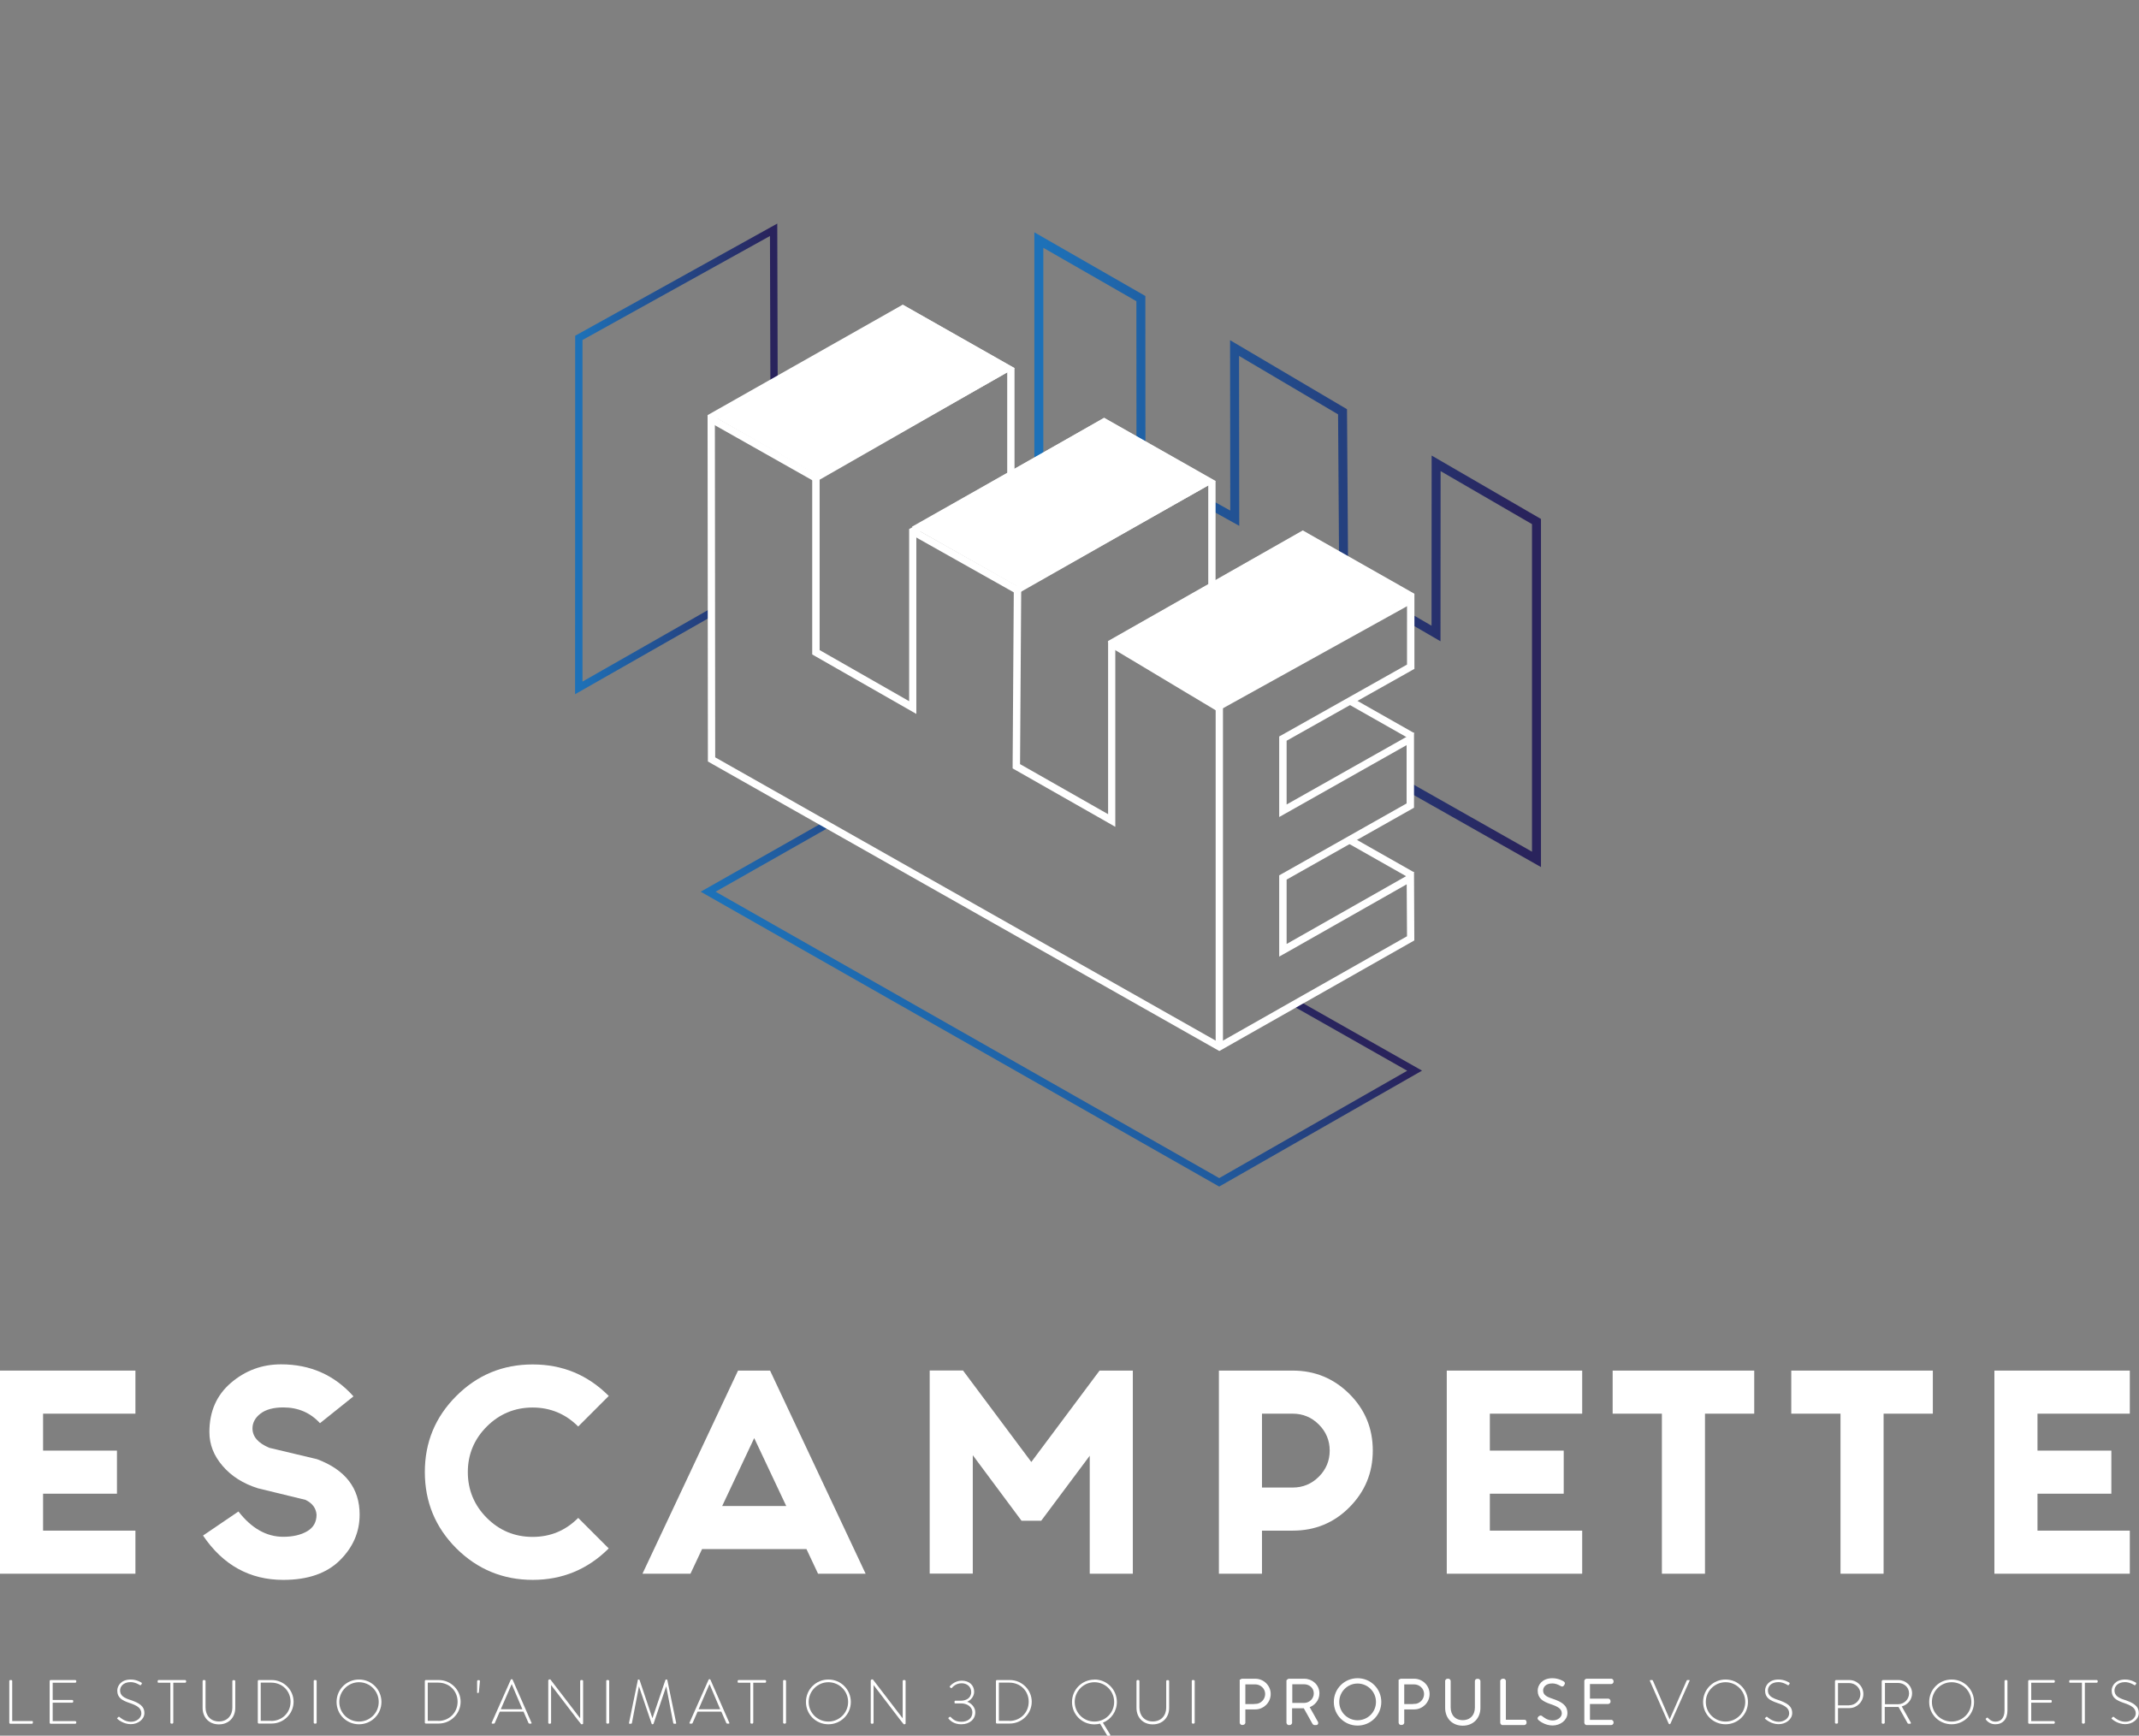 <svg xmlns="http://www.w3.org/2000/svg" xmlns:xlink="http://www.w3.org/1999/xlink" id="Calque_2" data-name="Calque 2" viewBox="0 0 205.02 166.36"><rect x="0" y="0" width="205.02" height="166.36" fill="#808080" stroke="none"/><defs><style>      .cls-1, .cls-2, .cls-3 {        fill: none;      }      .cls-2, .cls-4 {        stroke: #fff;      }      .cls-2, .cls-4, .cls-3 {        stroke-miterlimit: 10;      }      .cls-2, .cls-3 {        stroke-width: .86px;      }      .cls-5 {        clip-path: url(#clippath);      }      .cls-6, .cls-4 {        fill: #fff;      }      .cls-4 {        stroke-width: .25px;      }      .cls-3 {        stroke: url(#Dégradé_sans_nom_11);      }      .cls-7 {        fill: url(#Dégradé_sans_nom_11-3);      }      .cls-8 {        fill: url(#Dégradé_sans_nom_11-2);      }    </style><clipPath id="clippath"><polygon class="cls-1" points="96.29 0 149.37 0 151.37 92.44 134.88 76.68 134.9 57.19 124.71 51.33 116.49 51.85 116.44 46.49 106.2 40.63 99.09 44.82 99 42.64 96.29 42.06 96.29 0"></polygon></clipPath><linearGradient id="D&#xE9;grad&#xE9;_sans_nom_11" data-name="D&#xE9;grad&#xE9; sans nom 11" x1="99.14" y1="52.69" x2="147.7" y2="52.69" gradientUnits="userSpaceOnUse"><stop offset=".02" stop-color="#1d71b8"></stop><stop offset=".96" stop-color="#29235c"></stop></linearGradient><linearGradient id="D&#xE9;grad&#xE9;_sans_nom_11-2" data-name="D&#xE9;grad&#xE9; sans nom 11" x1="55.12" y1="43.98" x2="74.54" y2="43.98" xlink:href="#D&#xE9;grad&#xE9;_sans_nom_11"></linearGradient><linearGradient id="D&#xE9;grad&#xE9;_sans_nom_11-3" data-name="D&#xE9;grad&#xE9; sans nom 11" x1="93.1" y1="105.32" x2="110.36" y2="82.77" xlink:href="#D&#xE9;grad&#xE9;_sans_nom_11"></linearGradient></defs><g id="Calque_1-2" data-name="Calque 1"><g><g><g class="cls-5"><g><polygon class="cls-3" points="99.57 55.36 99.57 23.01 109.35 28.62 109.36 44.67 118.35 49.67 118.33 33.36 128.68 39.47 128.79 55.58 137.64 60.72 137.65 44.41 147.27 49.99 147.27 82.37 99.57 55.36"></polygon><line class="cls-2" x1="111.6" y1="44.01" x2="109.62" y2="45.14"></line><line class="cls-2" x1="130.43" y1="54.68" x2="128.45" y2="55.8"></line></g></g><g><g><polygon class="cls-6" points="109.46 45.1 109.11 44.49 111.15 43.33 111.5 43.94 109.46 45.1"></polygon><polygon class="cls-6" points="128.81 56.06 128.46 55.45 130.49 54.29 130.84 54.9 128.81 56.06"></polygon></g><polygon class="cls-8" points="55.12 66.54 55.13 32.18 74.5 21.43 74.54 36.56 73.84 36.56 73.8 22.62 55.83 32.59 55.83 65.33 68.11 58.33 68.46 58.94 55.12 66.54"></polygon><polygon class="cls-7" points="116.86 113.73 116.68 113.63 67.16 85.47 79.14 78.68 79.48 79.29 68.59 85.47 116.86 112.92 134.88 102.63 124 96.46 124.35 95.85 136.3 102.62 116.86 113.73"></polygon><rect class="cls-6" x="72.93" y="37.02" width=".7" height="12.04" transform="translate(-.24 85.68) rotate(-60.54)"></rect><rect class="cls-6" x="92.26" y="47.8" width=".7" height="12" transform="translate(.32 108.15) rotate(-60.64)"></rect><polygon class="cls-6" points="97.24 35.3 86.54 29.23 68.28 39.85 78.72 45.79 97.24 35.3"></polygon><polygon class="cls-6" points="116.51 46.14 105.82 40.07 87.4 50.49 98.08 56.53 116.51 46.14"></polygon><polygon class="cls-6" points="135.55 56.96 124.86 50.89 106.17 61.51 116.87 67.66 135.55 56.96"></polygon><polygon class="cls-1" points="67.84 73.09 67.84 39.86 78.54 45.89 78.56 62.38 87.14 67.25 87.12 50.49 97.75 56.77 97.86 73.32 106.15 78.05 106.23 61.47 116.85 67.66 116.86 100.84 67.84 73.09"></polygon><rect class="cls-6" x="96.54" y="35.28" width=".7" height="10.12"></rect><rect class="cls-6" x="115.81" y="46.12" width=".7" height="10.12"></rect><path class="cls-6" d="m86.54,30.03l9.29,5.27-17.63,10.09-.35.2v17.14l.35.2,8.58,4.9,1.05.6v-17.3l17.99-10.27,9.28,5.26-17.58,9.99-.35.2v.4s-.11,16.53-.11,16.53v.41s.35.2.35.2l8.44,4.8,1.05.6v-17.4l17.96-10.2,10,5.67v6.38l-11.89,6.69-.36.2v7.72l1.05-.59,11.16-6.3v5.59l-11.85,6.69-.36.2v7.79l1.05-.59,11.17-6.34.03,4.98-17.99,10.2-48.32-27.35-.03-32.39,18.03-10.2m0-.81l-18.73,10.6.03,33.2,49.02,27.75,18.69-10.6-.03-6.59-12.21,6.93v-6.17l12.21-6.89v-7.2l-12.21,6.89v-6.11l12.25-6.89v-7.2l-10.7-6.07-18.66,10.6v16.6l-8.44-4.8.11-16.53,18.65-10.6-10.7-6.07-18.69,10.67v16.5l-8.58-4.9v-16.33l18.69-10.7-10.7-6.07h0Z"></path><rect class="cls-6" x="116.52" y="67.47" width=".7" height="32.81"></rect><polygon class="cls-6" points="116.69 68.18 106.39 62.01 106.75 61.41 116.7 67.37 135.2 57.11 135.54 57.73 116.69 68.18"></polygon><rect class="cls-6" x="132.05" y="65.46" width=".7" height="6.83" transform="translate(7.17 150.07) rotate(-60.44)"></rect><rect class="cls-6" x="132.01" y="78.79" width=".7" height="6.83" transform="translate(-4.44 156.79) rotate(-60.44)"></rect></g></g><g><path class="cls-6" d="m12.98,131.37v4.13H4.13v3.54h7.08v4.13h-7.08v3.54h8.85v4.13H0v-19.47h12.98Z"></path><path class="cls-6" d="m22.85,144.87c1.26,1.62,2.69,2.43,4.3,2.43.93,0,1.69-.18,2.29-.53.6-.35.9-.88.9-1.59-.05-.63-.4-1.1-1.06-1.42l-4.56-1.11c-1.4-.44-2.53-1.15-3.38-2.14-.85-.98-1.27-2.06-1.27-3.25,0-1.97.69-3.54,2.07-4.72,1.38-1.18,2.98-1.77,4.8-1.77,2.8,0,5.11,1.02,6.94,3.07l-3.21,2.57c-.93-1.01-2.1-1.51-3.52-1.51-.94,0-1.67.2-2.18.59-.51.39-.77.87-.77,1.42,0,.79.54,1.41,1.61,1.86l4.58,1.09c2.72,1.02,4.08,2.79,4.08,5.31,0,1.67-.63,3.13-1.89,4.38s-3.07,1.88-5.43,1.88c-3.21,0-5.78-1.42-7.69-4.25l3.4-2.31Z"></path><path class="cls-6" d="m58.35,148.41c-2.01,2.01-4.45,3.02-7.29,3.02s-5.3-1.01-7.32-3.02c-2.01-2.01-3.02-4.45-3.02-7.32s1.01-5.28,3.02-7.29,4.45-3.02,7.32-3.02,5.28,1.01,7.29,3.02l-2.93,2.93c-1.21-1.21-2.67-1.82-4.37-1.82s-3.18.61-4.39,1.82c-1.21,1.21-1.82,2.67-1.82,4.37s.61,3.18,1.82,4.39,2.67,1.82,4.39,1.82,3.16-.61,4.37-1.82l2.93,2.93Z"></path><path class="cls-6" d="m77.3,148.48h-10.01l-1.11,2.36h-4.6l9.16-19.47h3.07l9.16,19.47h-4.56l-1.11-2.36Zm-1.94-4.13l-3.07-6.51-3.07,6.51h6.14Z"></path><path class="cls-6" d="m92.31,131.37l6.54,8.76,6.54-8.76h3.19v19.47h-4.13v-11.31l-4.65,6.23h-1.89l-4.67-6.28v11.35h-4.13v-19.47h3.21Z"></path><path class="cls-6" d="m120.96,146.71v4.13h-4.13v-19.47h7.08c2.12,0,3.93.75,5.43,2.24,1.5,1.5,2.24,3.3,2.24,5.43s-.75,3.93-2.24,5.43c-1.49,1.5-3.3,2.24-5.43,2.24h-2.95Zm0-11.21v7.08h2.95c.97,0,1.81-.35,2.5-1.04.69-.69,1.04-1.53,1.04-2.5s-.35-1.81-1.04-2.5c-.69-.69-1.53-1.04-2.5-1.04h-2.95Z"></path><path class="cls-6" d="m151.65,131.37v4.13h-8.85v3.54h7.08v4.13h-7.08v3.54h8.85v4.13h-12.98v-19.47h12.98Z"></path><path class="cls-6" d="m168.14,131.37v4.13h-4.72v15.34h-4.13v-15.34h-4.72v-4.13h13.57Z"></path><path class="cls-6" d="m185.26,131.37v4.13h-4.72v15.34h-4.13v-15.34h-4.72v-4.13h13.57Z"></path><path class="cls-6" d="m204.14,131.37v4.13h-8.85v3.54h7.08v4.13h-7.08v3.54h8.85v4.13h-12.98v-19.47h12.98Z"></path></g><g><path class="cls-6" d="m.89,161.11s.04-.08.08-.08h.13s.07.04.07.08v3.85h1.9c.07,0,.08.04.08.08v.11s-.04.07-.08.07H.97s-.08-.04-.08-.08v-4.02Z"></path><path class="cls-6" d="m4.76,161.11s.04-.08.08-.08h2.39s.08.04.08.08v.1s-.04.08-.08.08h-2.18v1.65h1.89s.08.04.08.08v.1s-.04.08-.08.08h-1.89v1.77h2.18s.08.04.08.08v.09s-.04.08-.08.08h-2.39s-.08-.04-.08-.08v-4.02Z"></path><path class="cls-6" d="m11.27,164.66l.05-.07s.08-.07.13-.02c.06.05.5.46,1.1.46.54,0,1-.36,1-.8,0-.53-.44-.77-1.16-1.01-.69-.24-1.15-.49-1.15-1.18,0-.45.36-1.06,1.29-1.06.59,0,1.03.3,1.03.3.02.02.07.06.02.12-.02.02-.04.05-.05.08-.04.05-.07.07-.13.03-.02-.01-.42-.28-.88-.28-.73,0-1.01.45-1.01.79,0,.51.39.73.99.92.82.28,1.34.57,1.34,1.26,0,.6-.61,1.06-1.3,1.06s-1.19-.42-1.27-.49c-.04-.03-.07-.06-.02-.12Z"></path><path class="cls-6" d="m16.33,161.29h-1.14c-.06,0-.08-.04-.08-.09v-.09s.04-.08.08-.08h2.57s.08.04.08.08v.1s-.03.08-.08.08h-1.15v3.84s-.04.08-.09.08h-.11s-.08-.04-.08-.08v-3.84Z"></path><path class="cls-6" d="m19.42,161.11s.04-.08.08-.08h.12s.08.04.08.08v2.55c0,.77.48,1.34,1.28,1.34s1.29-.56,1.29-1.33v-2.55s.02-.08.08-.08h.12s.08.04.08.08v2.58c0,.91-.62,1.58-1.57,1.58s-1.56-.67-1.56-1.58v-2.58Z"></path><path class="cls-6" d="m24.71,161.11s.04-.08.07-.08h1.26c1.16,0,2.1.94,2.1,2.08s-.94,2.09-2.1,2.09h-1.26s-.07-.04-.07-.08v-4.02Zm1.29,3.84c1.04,0,1.85-.79,1.85-1.84s-.81-1.83-1.85-1.83h-1.01v3.66h1.01Z"></path><path class="cls-6" d="m30.06,161.11s.04-.08.08-.08h.13s.08.04.08.08v4.02s-.04.08-.08.08h-.12s-.08-.04-.08-.08v-4.02Z"></path><path class="cls-6" d="m34.41,160.98c1.2,0,2.15.96,2.15,2.15s-.96,2.14-2.15,2.14-2.15-.94-2.15-2.14.96-2.15,2.15-2.15Zm0,4.03c1.04,0,1.89-.83,1.89-1.88s-.85-1.89-1.89-1.89-1.89.85-1.89,1.89.84,1.88,1.89,1.88Z"></path><path class="cls-6" d="m40.72,161.11s.04-.08.07-.08h1.26c1.16,0,2.1.94,2.1,2.08s-.94,2.09-2.1,2.09h-1.26s-.07-.04-.07-.08v-4.02Zm1.29,3.84c1.04,0,1.85-.79,1.85-1.84s-.81-1.83-1.85-1.83h-1.01v3.66h1.01Z"></path><path class="cls-6" d="m45.73,162.19v-1.07s.04-.08.08-.08h.12s.08.04.07.1l-.1,1.06s-.03.07-.06.07h-.07s-.05-.02-.05-.07Z"></path><path class="cls-6" d="m47.12,165.14l1.84-4.15s.04-.04.07-.04h.02s.06,0,.08.04l1.82,4.15s.01.07-.05.07h-.16s-.07-.03-.08-.05l-.48-1.1h-2.28l-.48,1.1s-.04.05-.08.05h-.17s-.06-.02-.04-.07Zm2.95-1.31l-1.02-2.4h-.01l-1.04,2.4h2.07Z"></path><path class="cls-6" d="m52.56,161.05s.04-.08.09-.08h.1l2.86,3.73h0v-3.59s.04-.08.08-.08h.12s.08.04.08.08v4.08c0,.05-.05.08-.1.08h-.08s-.05-.02-2.89-3.76h0v3.63s-.04.08-.08.08h-.11s-.08-.04-.08-.08v-4.08Z"></path><path class="cls-6" d="m58.1,161.11s.04-.08.08-.08h.13s.08.04.08.08v4.02s-.04.08-.08.08h-.12s-.08-.04-.08-.08v-4.02Z"></path><path class="cls-6" d="m61.12,161.02s.03-.04.05-.04h.07s.05.01.06.04l1.23,3.66h.01l1.24-3.66s.03-.04.06-.04h.07s.05.02.05.04l.85,4.12c.01.06-.01.08-.07.08h-.14s-.07-.03-.07-.07l-.67-3.5h-.01l-1.21,3.57s-.05.05-.08.05h-.02s-.07,0-.08-.05l-1.21-3.57h-.01l-.67,3.5s-.04.07-.07.07h-.14c-.05,0-.08-.02-.07-.08l.85-4.12Z"></path><path class="cls-6" d="m66.08,165.14l1.84-4.15s.04-.04.07-.04h.02s.06,0,.08.04l1.82,4.15s.01.07-.05.07h-.16s-.07-.03-.08-.05l-.48-1.1h-2.28l-.48,1.1s-.04.05-.08.05h-.17s-.06-.02-.04-.07Zm2.95-1.31l-1.02-2.4h-.01l-1.04,2.4h2.07Z"></path><path class="cls-6" d="m71.92,161.29h-1.14c-.06,0-.08-.04-.08-.09v-.09s.04-.08.08-.08h2.57s.08.04.08.08v.1s-.03.08-.08.08h-1.15v3.84s-.04.08-.09.08h-.11s-.08-.04-.08-.08v-3.84Z"></path><path class="cls-6" d="m75.05,161.11s.04-.08.08-.08h.13s.08.04.08.08v4.02s-.04.08-.08.08h-.12s-.08-.04-.08-.08v-4.02Z"></path><path class="cls-6" d="m79.4,160.98c1.2,0,2.15.96,2.15,2.15s-.96,2.14-2.15,2.14-2.15-.94-2.15-2.14.96-2.15,2.15-2.15Zm0,4.03c1.04,0,1.89-.83,1.89-1.88s-.85-1.89-1.89-1.89-1.89.85-1.89,1.89.84,1.88,1.89,1.88Z"></path><path class="cls-6" d="m83.47,161.05s.04-.08.09-.08h.1l2.86,3.73h0v-3.59s.04-.08.08-.08h.12s.08.04.08.08v4.08c0,.05-.05.08-.1.08h-.08s-.05-.02-2.89-3.76h0v3.63s-.04.08-.08.08h-.11s-.08-.04-.08-.08v-4.08Z"></path><path class="cls-6" d="m90.93,164.64l.09-.08s.07-.02.11.02c.14.13.37.45,1.01.45s1.06-.35,1.06-.89c0-.58-.55-.87-1.07-.87h-.56c-.06,0-.08-.02-.08-.08v-.11s.02-.07.08-.07h.55c.44,0,.97-.23.97-.83,0-.5-.4-.84-.91-.84-.57,0-.87.36-.94.44-.02.03-.07.04-.1.01l-.09-.07s-.04-.07,0-.1c0,0,.42-.53,1.13-.53s1.19.43,1.19,1.06c0,.46-.34.83-.67.96h0c.39.13.78.53.78,1.01,0,.66-.52,1.15-1.35,1.15-.73,0-1.07-.38-1.21-.53-.03-.04-.03-.08,0-.1Z"></path><path class="cls-6" d="m95.46,161.11s.04-.08.07-.08h1.26c1.16,0,2.1.94,2.1,2.08s-.94,2.09-2.1,2.09h-1.26s-.07-.04-.07-.08v-4.02Zm1.29,3.84c1.04,0,1.85-.79,1.85-1.84s-.81-1.83-1.85-1.83h-1.01v3.66h1.01Z"></path><path class="cls-6" d="m104.9,160.98c1.2,0,2.15.96,2.15,2.15,0,.91-.55,1.67-1.34,1.99l.71,1.16s0,.09-.04.09h-.2s-.05-.01-.08-.06l-.66-1.1c-.17.04-.36.07-.54.07-1.19,0-2.15-.94-2.15-2.14s.96-2.15,2.15-2.15Zm0,4.03c1.04,0,1.89-.83,1.89-1.88s-.85-1.89-1.89-1.89-1.89.85-1.89,1.89.84,1.88,1.89,1.88Z"></path><path class="cls-6" d="m108.93,161.11s.04-.08.08-.08h.12s.08.04.08.08v2.55c0,.77.48,1.34,1.28,1.34s1.29-.56,1.29-1.33v-2.55s.02-.08.08-.08h.12s.08.04.08.08v2.58c0,.91-.62,1.58-1.57,1.58s-1.56-.67-1.56-1.58v-2.58Z"></path><path class="cls-6" d="m114.22,161.11s.04-.08.08-.08h.13s.08.04.08.08v4.02s-.04.08-.08.08h-.12s-.08-.04-.08-.08v-4.02Z"></path><path class="cls-4" d="m118.96,161.11s.04-.08.08-.08h1.28c.74,0,1.35.6,1.35,1.34s-.61,1.35-1.34,1.35h-1.09v1.41s-.04.08-.1.08h-.11s-.08-.04-.08-.08v-4.02Zm1.35,2.34c.58,0,1.08-.48,1.08-1.08s-.5-1.05-1.09-1.05h-1.06v2.14h1.07Z"></path><path class="cls-4" d="m123.45,161.11s.03-.08.08-.08h1.48c.73,0,1.33.55,1.33,1.28,0,.6-.42,1.09-.99,1.25l.87,1.55s.02.11-.04.11h-.19s-.07-.02-.08-.05l-.87-1.56c-.08,0-.14,0-.22,0h-1.1v1.53s-.04.08-.1.08h-.11s-.08-.04-.08-.08v-4.02Zm1.54,2.24c.57,0,1.06-.45,1.06-1.04s-.48-1-1.06-1h-1.25v2.04h1.26Z"></path><path class="cls-4" d="m130.12,160.98c1.2,0,2.15.96,2.15,2.15s-.96,2.14-2.15,2.14-2.15-.94-2.15-2.14.96-2.15,2.15-2.15Zm0,4.03c1.04,0,1.89-.83,1.89-1.88s-.85-1.89-1.89-1.89-1.88.85-1.88,1.89.84,1.88,1.88,1.88Z"></path><path class="cls-4" d="m134.19,161.11s.04-.08.08-.08h1.28c.74,0,1.35.6,1.35,1.34s-.61,1.35-1.34,1.35h-1.09v1.41s-.04.08-.1.08h-.11s-.08-.04-.08-.08v-4.02Zm1.35,2.34c.58,0,1.08-.48,1.08-1.08s-.5-1.05-1.09-1.05h-1.06v2.14h1.07Z"></path><path class="cls-4" d="m138.64,161.11s.04-.08.08-.08h.12s.08.04.08.08v2.55c0,.77.48,1.34,1.28,1.34s1.29-.56,1.29-1.33v-2.55s.02-.08.08-.08h.12s.08.04.08.08v2.58c0,.91-.62,1.58-1.57,1.58s-1.56-.67-1.56-1.58v-2.58Z"></path><path class="cls-4" d="m143.93,161.11s.04-.08.08-.08h.13s.07.04.07.08v3.85h1.9c.07,0,.08.04.08.08v.11s-.04.07-.08.07h-2.11s-.08-.04-.08-.08v-4.02Z"></path><path class="cls-4" d="m147.54,164.66l.05-.07s.08-.07.13-.02c.06.05.5.46,1.1.46.54,0,1-.36,1-.8,0-.53-.44-.77-1.16-1.01-.69-.24-1.15-.49-1.15-1.18,0-.45.36-1.06,1.29-1.06.59,0,1.03.3,1.03.3.02.02.07.06.02.12-.02.02-.04.05-.05.08-.04.05-.07.07-.13.03-.02-.01-.42-.28-.88-.28-.73,0-1.01.45-1.01.79,0,.51.39.73.99.92.82.28,1.34.57,1.34,1.26,0,.6-.61,1.06-1.3,1.06s-1.19-.42-1.27-.49c-.04-.03-.07-.06-.02-.12Z"></path><path class="cls-4" d="m151.98,161.11s.04-.08.08-.08h2.39s.08.04.08.08v.1s-.04.08-.08.08h-2.18v1.65h1.89s.08.04.08.08v.1s-.04.08-.08.08h-1.89v1.77h2.18s.08.04.08.08v.09s-.04.08-.08.08h-2.39s-.08-.04-.08-.08v-4.02Z"></path><path class="cls-6" d="m158.14,161.11s0-.08.05-.08h.16s.06.02.07.04l1.61,3.71h.01l1.63-3.71s.03-.04.07-.04h.15c.05,0,.08.04.05.08l-1.83,4.1s-.04.05-.07.05h-.03s-.06-.04-.07-.05l-1.8-4.1Z"></path><path class="cls-6" d="m165.39,160.98c1.2,0,2.15.96,2.15,2.15s-.96,2.14-2.15,2.14-2.15-.94-2.15-2.14.96-2.15,2.15-2.15Zm0,4.03c1.04,0,1.89-.83,1.89-1.88s-.85-1.89-1.89-1.89-1.89.85-1.89,1.89.84,1.88,1.89,1.88Z"></path><path class="cls-6" d="m169.21,164.66l.05-.07s.08-.07.13-.02c.06.05.5.46,1.1.46.54,0,1-.36,1-.8,0-.53-.44-.77-1.16-1.01-.69-.24-1.15-.49-1.15-1.18,0-.45.36-1.06,1.29-1.06.59,0,1.03.3,1.03.3.02.02.07.06.02.12-.02.02-.04.05-.05.08-.04.05-.07.07-.13.03-.02-.01-.42-.28-.88-.28-.73,0-1.01.45-1.01.79,0,.51.39.73.99.92.82.28,1.34.57,1.34,1.26,0,.6-.61,1.06-1.3,1.06s-1.19-.42-1.27-.49c-.04-.03-.07-.06-.02-.12Z"></path><path class="cls-6" d="m175.89,161.11s.04-.08.08-.08h1.28c.74,0,1.35.6,1.35,1.34s-.61,1.35-1.34,1.35h-1.09v1.41s-.04.08-.1.08h-.11s-.08-.04-.08-.08v-4.02Zm1.35,2.34c.58,0,1.08-.48,1.08-1.08s-.5-1.05-1.09-1.05h-1.06v2.14h1.07Z"></path><path class="cls-6" d="m180.38,161.11s.03-.08.08-.08h1.48c.73,0,1.33.55,1.33,1.28,0,.6-.42,1.09-.99,1.25l.87,1.55s.02.11-.04.11h-.19s-.07-.02-.08-.05l-.87-1.56c-.08,0-.14,0-.22,0h-1.1v1.53s-.04.08-.1.08h-.11s-.08-.04-.08-.08v-4.02Zm1.54,2.24c.57,0,1.06-.45,1.06-1.04s-.48-1-1.06-1h-1.25v2.04h1.26Z"></path><path class="cls-6" d="m187.06,160.98c1.2,0,2.15.96,2.15,2.15s-.96,2.14-2.15,2.14-2.15-.94-2.15-2.14.96-2.15,2.15-2.15Zm0,4.03c1.04,0,1.89-.83,1.89-1.88s-.85-1.89-1.89-1.89-1.89.85-1.89,1.89.84,1.88,1.89,1.88Z"></path><path class="cls-6" d="m190.35,164.72l.08-.07s.06-.04.1,0c.13.13.34.37.73.37.51,0,.87-.35.87-1.06v-2.85s.04-.08.08-.08h.12s.08.04.08.08v2.84c0,.83-.45,1.32-1.16,1.32-.53,0-.81-.32-.91-.45-.02-.04-.02-.07,0-.1Z"></path><path class="cls-6" d="m194.4,161.11s.04-.08.08-.08h2.39s.08.04.08.08v.1s-.04.08-.08.08h-2.18v1.65h1.89s.08.04.08.08v.1s-.04.08-.08.08h-1.89v1.77h2.18s.08.04.08.08v.09s-.04.08-.08.08h-2.39s-.08-.04-.08-.08v-4.02Z"></path><path class="cls-6" d="m199.55,161.29h-1.14c-.06,0-.08-.04-.08-.09v-.09s.04-.08.08-.08h2.57s.08.04.08.08v.1s-.03.08-.08.08h-1.15v3.84s-.04.08-.09.08h-.11s-.08-.04-.08-.08v-3.84Z"></path><path class="cls-6" d="m202.43,164.66l.05-.07s.08-.07.13-.02c.06.05.5.46,1.1.46.54,0,1-.36,1-.8,0-.53-.44-.77-1.16-1.01-.69-.24-1.15-.49-1.15-1.18,0-.45.36-1.06,1.29-1.06.59,0,1.03.3,1.03.3.02.02.07.06.02.12-.02.02-.04.05-.05.08-.04.05-.07.07-.13.03-.02-.01-.42-.28-.88-.28-.73,0-1.01.45-1.01.79,0,.51.39.73.99.92.82.28,1.34.57,1.34,1.26,0,.6-.61,1.06-1.3,1.06s-1.19-.42-1.27-.49c-.04-.03-.07-.06-.02-.12Z"></path></g></g></g></svg>